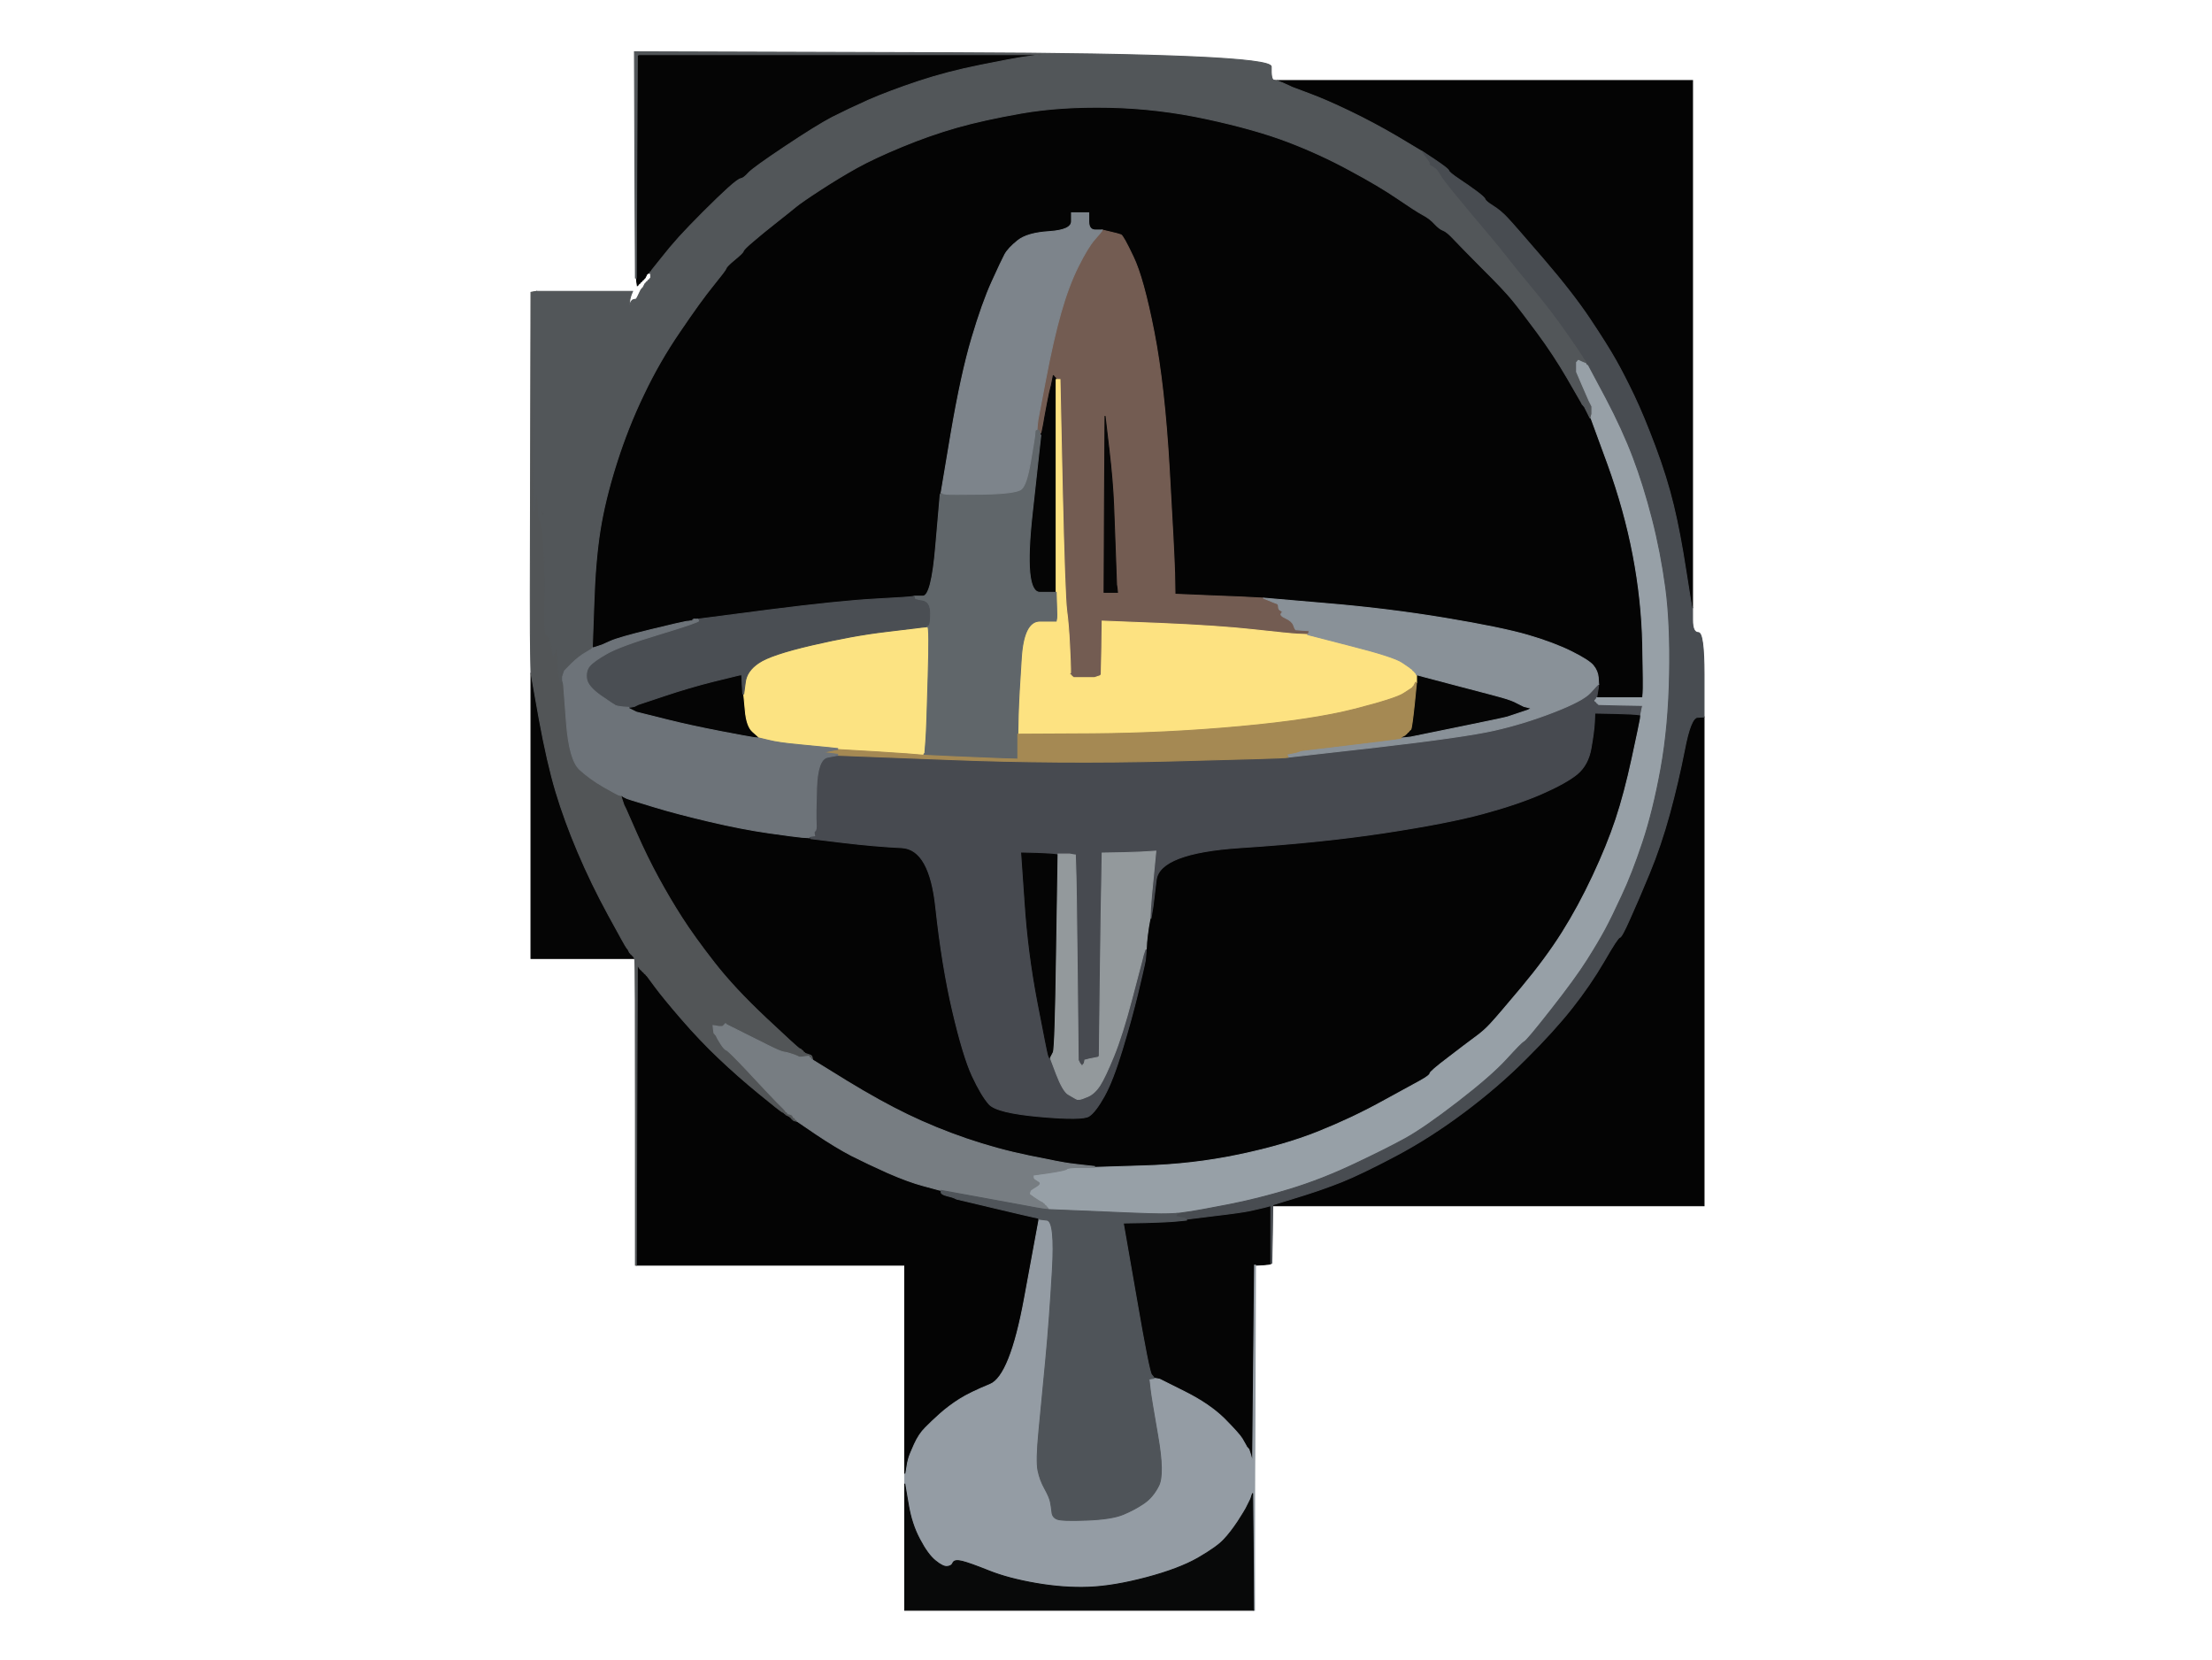 <!-- Created with clker.com Auto tracing tool http://www.clker.com) --> 
<svg 
   xmlns='http://www.w3.org/2000/svg'
   width='1154'
   height='866'>
<rect width="100%" height="100%" fill="#333333" stroke="none"/>
<path style='opacity:1;fill:#FFFFFF;fill-rule:evenodd;stroke:#FFFFFF;stroke-width:0.5px;stroke-linecap:butt;stroke-linejoin:miter;stroke-opacity:1;' d='M 0.0 433.0 L 0.0 0.0 L 577.0 0.0 L 1154.0 0.0 L 1154.0 433.0 L 1154.0 866.0 L 577.0 866.0 L 0.0 866.0 L 0.0 433.0 z 
M 332.0 27.8 L 332.0 27.5 L 497.8 27.8 Q 663.5 28.0 663.2 34.8 Q 663.0 41.5 664.5 41.8 L 666.0 42.0 L 774.5 42.0 L 883.0 42.0 L 883.0 179.5 L 883.0 317.0 L 883.0 323.5 Q 883.0 330.0 886.0 330.0 Q 889.0 330.0 889.0 352.0 L 889.0 374.0 L 889.0 501.5 L 889.0 629.0 L 776.5 629.0 L 664.0 629.0 L 663.8 644.0 L 663.5 659.0 L 663.2 659.0 L 663.0 659.0 L 663.0 659.2 Q 663.0 659.5 659.0 659.8 L 655.0 660.0 L 654.8 716.5 Q 654.5 773.0 654.5 806.5 L 654.5 840.0 L 654.2 840.0 L 654.0 840.0 L 563.0 840.0 L 472.0 840.0 L 472.0 807.0 L 472.0 774.0 L 472.0 771.5 L 472.0 769.0 L 472.0 714.5 L 472.0 660.0 L 402.0 660.0 L 332.0 660.0 L 331.8 660.0 L 331.5 660.0 L 331.5 581.0 Q 331.5 502.0 331.2 501.0 L 331.0 500.0 L 304.0 500.0 L 277.0 500.0 L 277.0 425.5 L 277.0 351.0 L 276.8 340.5 Q 276.5 330.0 276.8 241.2 L 277.0 152.5 L 278.5 152.2 L 280.0 152.0 L 305.0 152.0 L 330.0 152.0 L 329.2 154.0 Q 328.5 156.0 328.5 157.5 L 328.5 159.0 L 329.0 158.0 L 329.5 157.0 L 329.8 156.8 L 330.0 156.5 L 331.0 156.2 L 332.0 156.0 L 332.8 154.5 Q 333.5 153.0 334.0 152.0 L 334.5 151.0 L 334.8 150.8 L 335.0 150.5 L 335.2 150.2 L 335.5 150.0 L 336.0 149.0 L 336.5 148.0 L 336.8 147.8 L 337.0 147.5 L 337.2 147.2 L 337.5 147.0 L 337.8 146.8 L 338.0 146.5 L 338.2 146.2 L 338.5 146.0 L 338.8 145.8 L 339.0 145.5 L 339.2 145.2 L 339.5 145.0 L 339.8 144.0 L 340.0 143.0 L 338.5 143.0 L 337.0 143.0 L 336.8 144.0 L 336.5 145.0 L 336.2 145.2 L 336.0 145.5 L 335.8 145.8 L 335.5 146.0 L 335.2 146.2 L 335.0 146.5 L 334.8 146.8 L 334.5 147.0 L 334.2 147.2 L 334.0 147.5 L 333.8 147.8 L 333.5 148.0 L 333.2 148.2 L 333.0 148.5 L 332.8 148.8 L 332.5 149.0 L 332.2 147.0 L 332.0 145.0 L 331.8 145.0 L 331.5 145.0 L 331.5 86.5 Q 331.5 28.0 331.8 28.0 L 332.0 28.0 L 332.0 27.8 z 
'/>
<path style='opacity:1;fill:#040404;fill-rule:evenodd;stroke:#040404;stroke-width:0.5px;stroke-linecap:butt;stroke-linejoin:miter;stroke-opacity:1;' d='M 825.0 210.0 L 825.5 211.0 L 825.8 211.2 L 826.0 211.5 L 826.2 211.8 L 826.5 212.0 L 827.0 213.0 L 827.5 214.0 L 828.0 215.0 L 828.5 216.0 L 829.0 217.0 L 829.5 218.0 L 829.8 218.0 L 830.0 218.0 L 838.8 242.0 Q 847.5 266.0 852.0 289.5 Q 856.5 313.0 857.0 336.0 Q 857.5 359.0 857.2 361.5 L 857.0 364.0 L 845.0 364.0 L 833.0 364.0 L 833.2 362.5 Q 833.5 361.0 833.8 359.0 L 834.0 357.0 L 833.8 353.5 Q 833.5 350.0 831.2 347.2 Q 829.0 344.5 820.0 340.0 Q 811.0 335.5 797.5 331.5 Q 784.0 327.5 754.0 322.5 Q 724.0 317.5 691.5 314.8 L 659.0 312.0 L 655.0 311.8 Q 651.0 311.5 632.0 310.8 L 613.0 310.0 L 612.8 299.0 Q 612.5 288.0 610.0 244.5 Q 607.5 201.0 602.0 173.0 Q 596.5 145.0 591.2 134.0 Q 586.0 123.0 584.8 122.5 Q 583.5 122.0 579.2 121.0 L 575.0 120.0 L 571.5 120.0 Q 568.0 120.0 568.0 115.5 L 568.0 111.0 L 563.5 111.0 L 559.0 111.0 L 559.0 115.5 Q 559.0 120.0 547.5 120.8 Q 536.0 121.5 531.0 125.5 Q 526.0 129.5 524.2 132.8 Q 522.5 136.0 517.5 147.0 Q 512.5 158.0 507.0 176.5 Q 501.5 195.0 496.2 226.0 L 491.0 257.0 L 490.8 257.5 L 490.5 258.0 L 488.2 284.5 Q 486.0 311.0 481.5 311.0 L 477.0 311.0 L 476.5 311.2 Q 476.0 311.5 476.0 311.8 L 476.0 312.0 L 468.5 312.2 Q 461.0 312.5 449.5 313.0 Q 438.0 313.5 401.0 318.2 L 364.0 323.0 L 363.0 323.0 L 362.0 323.0 L 361.5 323.2 Q 361.0 323.5 361.0 323.8 L 361.0 324.0 L 360.5 324.0 L 360.0 324.0 L 358.0 324.2 Q 356.0 324.5 339.5 328.5 Q 323.0 332.5 318.5 334.5 L 314.0 336.5 L 312.5 337.0 L 311.0 337.5 L 310.0 337.8 L 309.0 338.0 L 309.8 315.5 Q 310.5 293.0 313.0 277.0 Q 315.5 261.0 321.5 242.0 Q 327.5 223.0 335.8 205.8 Q 344.0 188.5 354.8 172.8 Q 365.5 157.0 372.0 149.0 Q 378.5 141.0 378.8 140.0 Q 379.0 139.0 383.2 135.5 Q 387.5 132.0 387.8 131.0 Q 388.0 130.0 393.0 125.8 Q 398.0 121.5 405.0 116.0 Q 412.0 110.5 415.0 108.0 Q 418.0 105.5 428.0 99.0 Q 438.0 92.5 447.0 87.5 Q 456.0 82.5 470.5 76.5 Q 485.0 70.5 499.0 66.5 Q 513.0 62.5 533.0 59.0 Q 553.0 55.5 578.5 56.0 Q 604.0 56.5 629.5 62.0 Q 655.0 67.5 672.0 74.0 Q 689.0 80.5 704.2 88.8 Q 719.5 97.0 729.0 103.5 Q 738.5 110.0 742.2 112.0 Q 746.0 114.0 748.5 116.8 Q 751.0 119.5 753.0 120.2 Q 755.0 121.0 758.5 124.8 Q 762.0 128.5 773.2 139.8 Q 784.5 151.0 789.0 156.5 Q 793.5 162.0 802.0 173.5 Q 810.5 185.0 817.5 197.0 Q 824.5 209.0 825.0 210.0 z 
'/>
<path style='opacity:1;fill:#040404;fill-rule:evenodd;stroke:#040404;stroke-width:0.5px;stroke-linecap:butt;stroke-linejoin:miter;stroke-opacity:1;' d='M 831.8 377.0 L 832.0 372.0 L 842.5 372.2 Q 853.0 372.5 854.5 372.8 L 856.0 373.0 L 855.8 375.0 Q 855.5 377.0 851.5 395.5 Q 847.5 414.0 843.0 427.5 Q 838.5 441.0 831.0 457.0 Q 823.5 473.0 815.0 486.5 Q 806.5 500.0 793.8 515.2 Q 781.0 530.5 777.5 534.2 Q 774.0 538.0 769.5 541.2 Q 765.0 544.5 755.5 551.8 Q 746.0 559.0 746.0 560.0 Q 746.0 561.0 741.0 563.8 Q 736.0 566.5 720.5 575.0 Q 705.0 583.5 687.5 590.5 Q 670.0 597.5 646.0 602.5 Q 622.0 607.5 596.5 608.2 L 571.0 609.0 L 571.0 608.8 L 571.0 608.5 L 566.5 608.0 L 562.0 607.5 L 558.0 607.0 Q 554.0 606.5 537.0 603.0 Q 520.0 599.5 504.0 594.0 Q 488.0 588.5 473.5 581.5 Q 459.0 574.5 441.5 563.8 L 424.0 553.0 L 423.8 552.5 Q 423.5 552.0 423.2 552.0 L 423.0 552.0 L 422.8 551.5 Q 422.5 551.0 422.2 551.0 L 422.0 551.0 L 422.0 550.8 Q 422.0 550.5 421.0 550.0 L 420.0 549.5 L 419.8 549.2 L 419.5 549.0 L 419.2 548.8 L 419.0 548.5 L 418.8 548.2 L 418.5 548.0 L 418.2 547.8 L 418.0 547.5 L 417.0 547.0 Q 416.0 546.5 399.5 531.0 Q 383.0 515.5 372.5 502.0 Q 362.0 488.5 355.8 478.8 Q 349.5 469.0 343.5 458.0 Q 337.5 447.0 332.0 434.5 L 326.5 422.0 L 326.0 421.0 L 325.5 420.0 L 325.0 418.5 L 324.5 417.0 L 324.2 416.0 L 324.0 415.0 L 324.2 415.0 L 324.5 415.0 L 324.8 415.2 L 325.0 415.5 L 326.0 416.0 L 327.0 416.5 L 328.5 417.0 L 330.0 417.5 L 341.5 421.0 Q 353.0 424.5 370.0 428.5 Q 387.0 432.5 401.0 434.5 Q 415.0 436.5 418.5 436.8 L 422.0 437.0 L 422.2 437.0 L 422.5 437.0 L 422.8 437.2 L 423.0 437.5 L 439.5 439.5 Q 456.0 441.5 470.5 442.2 Q 485.0 443.0 488.2 473.5 Q 491.5 504.0 497.0 527.5 Q 502.5 551.0 507.2 561.2 Q 512.0 571.5 516.0 576.0 Q 520.0 580.5 542.5 582.5 Q 565.0 584.5 568.2 582.2 Q 571.5 580.0 576.0 572.0 Q 580.5 564.0 585.5 547.5 Q 590.5 531.0 593.5 518.5 Q 596.5 506.0 597.0 503.5 L 597.5 501.0 L 597.8 498.0 L 598.0 495.0 L 598.2 491.5 Q 598.5 488.0 599.2 483.5 L 600.0 479.0 L 600.2 479.0 L 600.5 479.0 L 601.0 476.0 L 601.5 473.0 L 603.2 459.0 Q 605.0 445.0 647.0 442.2 Q 689.0 439.5 722.0 434.5 Q 755.0 429.5 773.5 424.5 Q 792.0 419.5 804.5 414.0 Q 817.0 408.5 822.8 403.8 Q 828.5 399.0 830.0 390.5 Q 831.5 382.0 831.8 377.0 z 
'/>
<path style='opacity:1;fill:#040404;fill-rule:evenodd;stroke:#040404;stroke-width:0.5px;stroke-linecap:butt;stroke-linejoin:miter;stroke-opacity:1;' d='M 332.2 581.5 L 332.5 503.0 L 333.0 504.0 L 333.5 505.0 L 333.8 505.2 L 334.0 505.5 L 334.2 505.8 L 334.5 506.0 L 334.8 506.2 L 335.0 506.5 L 335.2 506.8 L 335.5 507.0 L 335.8 507.2 L 336.0 507.5 L 336.2 507.8 L 336.5 508.0 L 336.8 508.2 L 337.0 508.5 L 337.2 508.8 L 337.5 509.0 L 341.8 514.8 Q 346.0 520.5 355.5 531.5 Q 365.0 542.5 375.0 552.0 Q 385.0 561.5 396.0 570.5 Q 407.0 579.5 408.5 579.8 L 410.0 580.0 L 410.0 580.2 Q 410.0 580.5 410.5 580.8 L 411.0 581.0 L 411.2 581.5 Q 411.5 582.0 411.8 582.2 L 412.0 582.5 L 413.0 582.8 L 414.0 583.0 L 414.0 583.2 Q 414.0 583.5 414.5 583.8 L 415.0 584.0 L 415.0 584.2 Q 415.0 584.5 415.5 584.8 L 416.0 585.0 L 426.0 591.8 Q 436.0 598.5 444.2 602.8 Q 452.5 607.0 463.2 611.8 Q 474.0 616.5 481.5 618.5 Q 489.0 620.5 490.0 620.8 L 491.0 621.0 L 491.0 621.2 Q 491.0 621.5 491.5 621.8 L 492.0 622.0 L 494.5 623.2 Q 497.0 624.5 498.0 625.0 L 499.0 625.5 L 518.0 630.0 Q 537.0 634.5 539.5 635.0 L 542.0 635.5 L 542.0 635.8 L 542.0 636.0 L 542.0 636.2 L 542.0 636.5 L 534.5 677.2 Q 527.0 718.0 516.5 722.2 Q 506.0 726.5 500.5 730.0 Q 495.0 733.5 490.5 737.5 Q 486.0 741.5 482.8 744.8 Q 479.5 748.0 477.0 753.5 Q 474.5 759.0 474.0 761.0 L 473.5 763.0 L 473.0 766.0 L 472.5 769.0 L 472.2 769.0 L 472.0 769.0 L 472.0 714.5 L 472.0 660.0 L 402.0 660.0 L 332.0 660.0 L 332.2 581.5 z 
'/>
<path style='opacity:1;fill:#040404;fill-rule:evenodd;stroke:#040404;stroke-width:0.5px;stroke-linecap:butt;stroke-linejoin:miter;stroke-opacity:1;' d='M 885.5 374.2 L 889.0 374.0 L 889.0 501.5 L 889.0 629.0 L 776.5 629.0 L 664.0 629.0 L 664.0 628.8 L 664.0 628.5 L 677.0 624.5 Q 690.0 620.5 700.0 616.5 Q 710.0 612.5 728.0 603.0 Q 746.0 593.5 764.0 580.0 Q 782.0 566.5 796.2 552.2 Q 810.5 538.0 820.0 526.0 Q 829.5 514.0 836.8 501.5 Q 844.0 489.0 845.0 489.0 Q 846.0 489.0 850.2 479.5 Q 854.5 470.0 860.5 455.5 Q 866.5 441.0 871.0 424.5 Q 875.5 408.0 878.8 391.2 Q 882.0 374.5 885.5 374.2 z 
'/>
<path style='opacity:1;fill:#040404;fill-rule:evenodd;stroke:#040404;stroke-width:0.5px;stroke-linecap:butt;stroke-linejoin:miter;stroke-opacity:1;' d='M 669.0 43.2 L 666.0 42.0 L 774.5 42.0 L 883.0 42.0 L 883.0 179.5 L 883.0 317.0 L 882.8 317.0 Q 882.5 317.0 879.5 297.5 Q 876.5 278.0 873.0 263.5 Q 869.5 249.0 863.5 233.0 Q 857.5 217.0 852.5 206.5 Q 847.5 196.0 843.0 188.0 Q 838.5 180.0 829.5 166.5 Q 820.5 153.0 805.2 135.2 Q 790.0 117.5 786.5 113.8 Q 783.0 110.0 779.0 107.5 Q 775.0 105.0 774.8 104.0 Q 774.5 103.0 770.5 100.0 Q 766.5 97.0 761.2 93.5 Q 756.0 90.0 755.8 89.0 Q 755.5 88.0 749.8 84.5 L 744.0 81.0 L 743.8 80.5 Q 743.5 80.0 743.2 80.0 L 743.0 80.0 L 742.8 79.5 Q 742.5 79.0 742.2 79.0 L 742.0 79.0 L 741.5 78.8 Q 741.0 78.5 728.8 71.2 Q 716.5 64.0 704.0 58.0 Q 691.5 52.0 682.8 48.8 L 674.0 45.5 L 673.0 45.0 Q 672.0 44.5 669.0 43.2 z 
'/>
<path style='opacity:1;fill:#050505;fill-rule:evenodd;stroke:#050505;stroke-width:0.5px;stroke-linecap:butt;stroke-linejoin:miter;stroke-opacity:1;' d='M 332.0 86.5 L 332.0 28.0 L 438.0 28.2 L 544.0 28.5 L 540.0 29.0 L 536.0 29.5 L 532.5 30.0 Q 529.0 30.5 511.5 34.0 Q 494.0 37.5 479.0 42.5 Q 464.0 47.5 453.2 52.2 Q 442.5 57.0 434.2 61.2 Q 426.0 65.5 409.5 76.5 Q 393.0 87.5 390.5 90.2 Q 388.0 93.0 386.5 93.2 Q 385.0 93.5 380.0 98.0 Q 375.0 102.5 367.0 110.5 Q 359.0 118.5 354.2 123.8 Q 349.5 129.0 344.8 135.0 L 340.0 141.0 L 339.5 141.2 Q 339.0 141.5 339.0 141.8 L 339.0 142.0 L 338.5 142.2 Q 338.0 142.5 337.8 142.8 L 337.5 143.0 L 337.0 144.0 L 336.5 145.0 L 336.2 145.2 L 336.0 145.5 L 335.8 145.8 L 335.5 146.0 L 335.2 146.2 L 335.0 146.5 L 334.8 146.8 L 334.5 147.0 L 334.2 147.2 L 334.0 147.5 L 333.8 147.8 L 333.5 148.0 L 333.2 148.2 L 333.0 148.5 L 332.8 148.8 L 332.5 149.0 L 332.2 147.0 L 332.0 145.0 L 332.0 86.5 z 
'/>
<path style='opacity:1;fill:#050505;fill-rule:evenodd;stroke:#050505;stroke-width:0.5px;stroke-linecap:butt;stroke-linejoin:miter;stroke-opacity:1;' d='M 659.0 630.0 L 661.0 629.5 L 662.0 629.2 L 663.0 629.0 L 663.0 644.0 L 663.0 659.0 L 663.0 659.2 Q 663.0 659.5 659.0 659.8 L 655.0 660.0 L 654.8 660.0 L 654.5 660.0 L 654.0 711.5 L 653.5 763.0 L 653.0 761.0 L 652.5 759.0 L 652.0 757.5 L 651.5 756.0 L 651.2 755.8 L 651.0 755.5 L 650.8 755.2 L 650.5 755.0 L 650.0 754.0 Q 649.5 753.0 648.0 750.5 Q 646.5 748.0 638.8 740.2 Q 631.0 732.5 618.0 726.0 L 605.0 719.5 L 603.5 719.2 L 602.0 719.0 L 602.0 718.8 Q 602.0 718.5 600.8 717.2 Q 599.5 716.0 592.8 677.0 L 586.0 638.0 L 597.5 637.8 Q 609.0 637.5 614.0 637.0 L 619.0 636.5 L 619.0 636.2 L 619.0 636.0 L 633.5 634.2 Q 648.0 632.5 652.5 631.5 Q 657.0 630.5 659.0 630.0 z 
'/>
<path style='opacity:1;fill:#050505;fill-rule:evenodd;stroke:#050505;stroke-width:0.5px;stroke-linecap:butt;stroke-linejoin:miter;stroke-opacity:1;' d='M 277.0 425.5 L 277.0 351.0 L 281.2 374.5 Q 285.5 398.0 290.0 413.0 Q 294.5 428.0 301.5 444.5 Q 308.5 461.0 317.5 477.5 Q 326.5 494.0 326.8 494.2 L 327.0 494.5 L 327.2 494.8 L 327.5 495.0 L 328.0 496.0 L 328.5 497.0 L 328.8 497.2 L 329.0 497.5 L 329.2 497.8 L 329.5 498.0 L 329.8 498.2 L 330.0 498.5 L 330.2 498.8 L 330.5 499.0 L 330.8 499.5 L 331.0 500.0 L 304.0 500.0 L 277.0 500.0 L 277.0 425.5 z 
'/>
<path style='opacity:1;fill:#474A50;fill-rule:evenodd;stroke:#474A50;stroke-width:0.5px;stroke-linecap:butt;stroke-linejoin:miter;stroke-opacity:1;' d='M 833.8 357.0 L 834.0 357.0 L 833.8 359.0 Q 833.5 361.0 833.2 362.5 L 833.0 364.0 L 832.8 364.5 L 832.5 365.0 L 832.2 365.2 L 832.0 365.5 L 832.2 365.8 L 832.5 366.0 L 832.8 366.2 L 833.0 366.5 L 833.2 366.8 L 833.5 367.0 L 833.8 367.2 L 834.0 367.5 L 845.5 367.8 L 857.0 368.0 L 856.5 370.2 Q 856.0 372.5 856.0 372.8 L 856.0 373.0 L 854.5 372.8 Q 853.0 372.5 842.5 372.2 L 832.0 372.0 L 831.8 377.0 Q 831.5 382.0 830.0 390.5 Q 828.5 399.0 822.8 403.8 Q 817.0 408.5 804.5 414.0 Q 792.0 419.5 773.5 424.5 Q 755.0 429.5 722.0 434.5 Q 689.0 439.5 647.0 442.2 Q 605.0 445.0 603.2 459.0 L 601.5 473.0 L 601.0 476.0 L 600.5 479.0 L 600.2 479.0 L 600.0 479.0 L 600.2 474.0 Q 600.5 469.0 601.8 456.5 L 603.0 444.0 L 600.0 444.2 Q 597.0 444.5 586.0 444.8 L 575.0 445.0 L 574.8 457.0 Q 574.5 469.0 574.0 510.0 L 573.5 551.0 L 573.2 551.2 L 573.0 551.5 L 570.5 552.0 L 568.0 552.5 L 567.0 552.8 L 566.0 553.0 L 565.8 554.0 L 565.5 555.0 L 565.2 555.2 L 565.0 555.5 L 564.8 555.8 L 564.5 556.0 L 564.2 555.8 L 564.0 555.5 L 563.8 555.2 L 563.5 555.0 L 563.0 554.0 L 562.5 553.0 L 562.0 505.5 Q 561.5 458.0 561.2 452.0 L 561.0 446.0 L 559.5 445.8 L 558.0 445.5 L 555.0 445.5 L 552.0 445.5 L 552.0 445.8 L 552.0 446.0 L 550.5 445.8 Q 549.0 445.5 541.0 445.2 L 533.0 445.0 L 534.8 471.0 Q 536.5 497.0 541.5 523.0 Q 546.5 549.0 547.0 550.5 Q 547.5 552.0 547.8 552.0 L 548.0 552.0 L 551.2 560.5 Q 554.5 569.0 557.2 570.8 Q 560.0 572.5 561.0 573.0 L 562.0 573.5 L 563.0 573.5 Q 564.0 573.5 567.5 572.0 Q 571.0 570.5 573.8 566.2 Q 576.5 562.0 581.0 551.0 Q 585.5 540.0 590.5 521.0 L 595.5 502.0 L 596.0 500.0 L 596.5 498.0 L 597.0 496.5 L 597.5 495.0 L 597.8 495.0 L 598.0 495.0 L 597.8 498.0 L 597.5 501.0 L 597.0 503.5 Q 596.5 506.0 593.5 518.5 Q 590.5 531.0 585.5 547.5 Q 580.5 564.0 576.0 572.0 Q 571.5 580.0 568.2 582.2 Q 565.0 584.5 542.5 582.5 Q 520.0 580.5 516.0 576.0 Q 512.0 571.5 507.2 561.2 Q 502.5 551.0 497.0 527.5 Q 491.5 504.0 488.2 473.5 Q 485.0 443.0 470.5 442.2 Q 456.0 441.5 439.5 439.5 L 423.0 437.5 L 422.8 437.2 L 422.5 437.0 L 422.2 437.0 L 422.0 437.0 L 422.0 436.8 L 422.0 436.5 L 423.5 436.2 L 425.0 436.0 L 424.8 435.0 Q 424.5 434.0 425.2 433.5 Q 426.0 433.0 425.8 429.5 Q 425.5 426.0 426.0 411.0 Q 426.5 396.0 431.8 395.0 L 437.0 394.0 L 494.5 396.2 Q 552.0 398.5 611.0 397.0 Q 670.0 395.5 671.0 395.2 L 672.0 395.0 L 718.0 389.8 Q 764.0 384.5 779.5 381.0 Q 795.0 377.5 810.5 371.5 Q 826.0 365.5 829.8 361.2 Q 833.5 357.0 833.8 357.0 z 
'/>
<path style='opacity:1;fill:#949CA4;fill-rule:evenodd;stroke:#949CA4;stroke-width:0.5px;stroke-linecap:butt;stroke-linejoin:miter;stroke-opacity:1;' d='M 600.0 724.5 L 599.5 720.0 L 599.2 719.8 L 599.0 719.5 L 600.5 719.2 L 602.0 719.0 L 603.5 719.2 L 605.0 719.5 L 618.0 726.0 Q 631.0 732.5 638.8 740.2 Q 646.5 748.0 648.0 750.5 Q 649.5 753.0 650.0 754.0 L 650.5 755.0 L 650.8 755.2 L 651.0 755.5 L 651.2 755.8 L 651.5 756.0 L 652.0 757.5 L 652.5 759.0 L 653.0 761.0 L 653.5 763.0 L 654.0 711.5 L 654.5 660.0 L 654.8 660.0 L 655.0 660.0 L 654.8 716.5 Q 654.5 773.0 654.5 806.5 L 654.5 840.0 L 654.2 840.0 L 654.0 840.0 L 653.8 809.5 L 653.5 779.0 L 653.0 780.5 L 652.5 782.0 L 652.0 783.0 L 651.5 784.0 L 651.0 785.0 L 650.5 786.0 L 650.0 787.0 Q 649.5 788.0 645.8 793.8 Q 642.0 799.5 638.5 803.2 Q 635.0 807.0 625.0 812.8 Q 615.0 818.5 598.0 823.0 Q 581.0 827.5 568.0 828.0 Q 555.0 828.5 540.5 826.0 Q 526.0 823.5 516.0 819.5 Q 506.0 815.5 502.0 814.5 Q 498.0 813.5 497.2 815.2 Q 496.5 817.0 494.2 817.2 Q 492.0 817.5 488.0 814.2 Q 484.0 811.0 479.8 803.0 Q 475.5 795.0 473.8 784.5 L 472.0 774.0 L 472.0 771.5 L 472.0 769.0 L 472.2 769.0 L 472.5 769.0 L 473.0 766.0 L 473.5 763.0 L 474.0 761.0 Q 474.5 759.0 477.0 753.5 Q 479.5 748.0 482.8 744.8 Q 486.0 741.5 490.5 737.5 Q 495.0 733.5 500.5 730.0 Q 506.0 726.5 516.5 722.2 Q 527.0 718.0 534.5 677.2 L 542.0 636.5 L 542.0 636.2 L 542.0 636.0 L 546.2 636.5 Q 550.5 637.0 549.0 663.0 Q 547.5 689.0 545.5 710.0 Q 543.5 731.0 542.0 746.5 Q 540.5 762.0 541.5 767.0 Q 542.5 772.0 545.0 776.5 Q 547.5 781.0 548.0 783.5 Q 548.5 786.0 548.8 788.8 Q 549.0 791.5 551.5 792.5 Q 554.0 793.5 567.0 793.0 Q 580.0 792.5 586.0 790.0 Q 592.0 787.5 596.8 784.2 Q 601.5 781.0 604.5 775.0 Q 607.5 769.0 604.0 749.0 Q 600.5 729.0 600.0 724.5 z 
'/>
<path style='opacity:1;fill:#735C52;fill-rule:evenodd;stroke:#735C52;stroke-width:0.5px;stroke-linecap:butt;stroke-linejoin:miter;stroke-opacity:1;' d='M 574.8 120.5 L 575.0 120.0 L 579.2 121.0 Q 583.5 122.0 584.8 122.5 Q 586.0 123.0 591.2 134.0 Q 596.5 145.0 602.0 173.0 Q 607.5 201.0 610.0 244.5 Q 612.5 288.0 612.8 299.0 L 613.0 310.0 L 632.0 310.8 Q 651.0 311.5 655.0 311.8 L 659.0 312.0 L 663.0 313.8 Q 667.0 315.5 668.0 315.8 Q 669.0 316.0 669.0 317.8 Q 669.0 319.5 668.2 320.2 Q 667.5 321.0 670.8 322.5 Q 674.0 324.0 674.8 326.0 Q 675.5 328.0 675.8 328.2 L 676.0 328.5 L 679.5 328.8 L 683.0 329.0 L 682.8 330.0 L 682.5 331.0 L 682.2 331.0 L 682.0 331.0 L 677.0 330.8 Q 672.0 330.5 654.0 328.5 Q 636.0 326.5 605.5 325.2 L 575.0 324.0 L 574.8 338.0 L 574.5 352.0 L 574.2 352.2 L 574.0 352.5 L 572.5 353.0 L 571.0 353.5 L 565.5 353.5 L 560.0 353.5 L 559.8 353.2 L 559.5 353.0 L 559.2 352.8 L 559.0 352.5 L 558.8 352.2 L 558.5 352.0 L 558.2 351.8 L 558.0 351.5 L 558.2 351.2 L 558.5 351.0 L 558.5 349.0 Q 558.5 347.0 558.0 336.5 Q 557.5 326.0 556.5 318.5 Q 555.5 311.0 554.2 254.5 L 553.0 198.0 L 552.0 198.0 L 551.0 198.0 L 550.8 197.5 L 550.5 197.0 L 550.2 196.8 L 550.0 196.5 L 549.8 196.2 L 549.5 196.0 L 549.0 198.5 L 548.5 201.0 L 548.0 203.0 L 547.5 205.0 L 546.5 210.0 Q 545.5 215.0 545.0 218.0 L 544.5 221.0 L 544.0 223.5 L 543.5 226.0 L 543.2 226.2 L 543.0 226.5 L 543.0 226.8 L 543.0 227.0 L 542.5 226.8 L 542.0 226.5 L 541.8 226.2 L 541.5 226.0 L 541.2 225.8 L 541.0 225.5 L 540.8 225.2 L 540.5 225.0 L 540.2 225.0 L 540.0 225.0 L 540.2 224.0 L 540.5 223.0 L 541.0 221.0 L 541.5 219.0 L 545.5 198.0 Q 549.5 177.0 553.5 163.0 Q 557.5 149.0 562.5 139.0 Q 567.5 129.0 571.0 125.0 Q 574.5 121.0 574.8 120.5 z 
M 576.2 263.0 L 576.5 217.0 L 578.5 234.0 Q 580.5 251.0 581.0 264.0 Q 581.5 277.0 582.0 291.0 L 582.5 305.0 L 582.8 307.0 L 583.0 309.0 L 579.5 309.0 L 576.0 309.0 L 576.2 263.0 z 
'/>
<path style='opacity:1;fill:#050505;fill-rule:evenodd;stroke:#050505;stroke-width:0.5px;stroke-linecap:butt;stroke-linejoin:miter;stroke-opacity:1;' d='M 534.8 471.0 L 533.0 445.0 L 541.0 445.2 Q 549.0 445.5 550.5 445.8 L 552.0 446.0 L 551.2 496.5 Q 550.5 547.0 549.5 549.0 Q 548.5 551.0 548.2 551.5 L 548.0 552.0 L 547.8 552.0 Q 547.5 552.0 547.0 550.5 Q 546.5 549.0 541.5 523.0 Q 536.5 497.0 534.8 471.0 z 
'/>
<path style='opacity:1;fill:#050505;fill-rule:evenodd;stroke:#050505;stroke-width:0.5px;stroke-linecap:butt;stroke-linejoin:miter;stroke-opacity:1;' d='M 739.0 354.0 L 739.0 352.0 L 761.0 357.8 Q 783.0 363.5 786.0 364.5 Q 789.0 365.5 790.0 366.0 L 791.0 366.5 L 792.0 367.0 L 793.0 367.5 L 794.0 368.0 L 795.0 368.5 L 797.0 369.0 L 799.0 369.5 L 798.0 370.0 L 797.0 370.5 L 795.5 371.0 L 794.0 371.5 L 792.5 372.0 L 791.0 372.5 L 789.5 373.0 Q 788.0 373.5 786.5 374.0 Q 785.0 374.5 760.5 379.5 L 736.0 384.5 L 733.5 384.8 L 731.0 385.0 L 731.0 384.8 L 731.0 384.5 L 732.0 384.0 L 733.0 383.5 L 733.2 383.2 L 733.5 383.0 L 733.8 382.8 L 734.0 382.5 L 734.2 382.2 L 734.5 382.0 L 734.8 381.8 L 735.0 381.5 L 735.2 381.2 Q 735.5 381.0 736.0 380.5 Q 736.5 380.0 737.8 368.0 L 739.0 356.0 L 739.0 354.0 z 
'/>
<path style='opacity:1;fill:#050505;fill-rule:evenodd;stroke:#050505;stroke-width:0.5px;stroke-linecap:butt;stroke-linejoin:miter;stroke-opacity:1;' d='M 385.5 352.2 L 387.0 352.0 L 387.2 357.0 L 387.5 362.0 L 387.8 362.0 L 388.0 362.0 L 388.8 370.5 Q 389.5 379.0 392.8 381.8 Q 396.0 384.5 396.0 384.8 L 396.0 385.0 L 393.5 384.8 Q 391.0 384.5 375.5 381.5 Q 360.0 378.5 348.0 375.5 L 336.0 372.5 L 334.0 372.0 L 332.0 371.5 L 331.0 371.0 L 330.0 370.5 L 329.0 370.0 L 328.0 369.5 L 328.0 369.2 L 328.0 369.0 L 329.5 368.8 L 331.0 368.5 L 332.0 368.0 L 333.0 367.5 L 346.5 363.0 Q 360.0 358.5 372.0 355.5 Q 384.0 352.5 385.5 352.2 z 
'/>
<path style='opacity:1;fill:#050505;fill-rule:evenodd;stroke:#050505;stroke-width:0.5px;stroke-linecap:butt;stroke-linejoin:miter;stroke-opacity:1;' d='M 549.0 198.5 L 549.5 196.0 L 549.8 196.2 L 550.0 196.5 L 550.2 196.8 L 550.5 197.0 L 550.8 197.5 L 551.0 198.0 L 551.0 253.5 L 551.0 309.0 L 542.5 309.0 Q 534.0 309.0 538.5 268.0 L 543.0 227.0 L 543.0 226.8 L 543.0 226.5 L 543.2 226.2 L 543.5 226.0 L 544.0 223.5 L 544.5 221.0 L 545.0 218.0 Q 545.5 215.0 546.5 210.0 L 547.5 205.0 L 548.0 203.0 L 548.5 201.0 L 549.0 198.5 z 
'/>
<path style='opacity:1;fill:#FDE281;fill-rule:evenodd;stroke:#FDE281;stroke-width:0.5px;stroke-linecap:butt;stroke-linejoin:miter;stroke-opacity:1;' d='M 551.0 253.5 L 551.0 198.0 L 552.0 198.0 L 553.0 198.0 L 554.2 254.5 Q 555.5 311.0 556.5 318.5 Q 557.5 326.0 558.0 336.5 Q 558.5 347.0 558.5 349.0 L 558.5 351.0 L 558.2 351.2 L 558.0 351.5 L 558.2 351.8 L 558.5 352.0 L 558.8 352.2 L 559.0 352.5 L 559.2 352.8 L 559.5 353.0 L 559.8 353.2 L 560.0 353.5 L 565.5 353.5 L 571.0 353.5 L 572.5 353.0 L 574.0 352.5 L 574.2 352.2 L 574.5 352.0 L 574.8 338.0 L 575.0 324.0 L 605.5 325.2 Q 636.0 326.5 654.0 328.5 Q 672.0 330.5 677.0 330.8 L 682.0 331.0 L 704.5 336.8 Q 727.0 342.5 731.5 345.5 Q 736.0 348.5 736.2 348.8 L 736.5 349.0 L 736.8 349.2 L 737.0 349.5 L 737.2 349.8 L 737.5 350.0 L 737.8 350.2 L 738.0 350.5 L 738.2 350.8 L 738.5 351.0 L 738.8 351.5 L 739.0 352.0 L 739.0 354.0 L 739.0 356.0 L 738.8 356.0 L 738.5 356.0 L 738.0 357.0 L 737.5 358.0 L 737.2 358.2 L 737.0 358.5 L 736.8 358.8 Q 736.5 359.0 732.2 361.8 Q 728.0 364.5 706.5 370.0 Q 685.0 375.5 647.0 379.0 Q 609.0 382.5 570.0 382.8 L 531.0 383.0 L 531.2 373.0 Q 531.5 363.0 532.8 343.5 Q 534.0 324.0 542.5 324.0 L 551.0 324.0 L 551.2 323.0 Q 551.5 322.0 551.2 315.5 L 551.0 309.0 L 551.0 253.5 z 
'/>
<path style='opacity:1;fill:#525557;fill-rule:evenodd;stroke:#525557;stroke-width:0.5px;stroke-linecap:butt;stroke-linejoin:miter;stroke-opacity:1;' d='M 276.8 241.2 L 277.0 152.5 L 278.5 152.2 L 280.0 152.0 L 280.0 152.2 Q 280.0 152.5 279.0 152.8 L 278.0 153.0 L 278.2 210.0 L 278.5 267.0 L 279.0 263.5 L 279.5 260.0 L 280.0 258.5 L 280.5 257.0 L 281.0 264.5 Q 281.5 272.0 281.8 269.5 Q 282.0 267.0 283.0 267.0 Q 284.0 267.0 284.0 299.0 Q 284.0 331.0 285.2 331.5 Q 286.5 332.0 287.0 334.0 Q 287.5 336.0 288.0 339.0 L 288.5 342.0 L 288.8 341.8 Q 289.0 341.5 289.8 339.2 L 290.5 337.0 L 291.0 345.0 L 291.5 353.0 L 292.0 354.5 L 292.5 356.0 L 292.8 356.2 L 293.0 356.5 L 293.5 356.8 L 294.0 357.0 L 295.5 376.8 Q 297.0 396.5 302.5 401.5 Q 308.0 406.5 315.0 410.5 Q 322.0 414.5 323.0 414.8 L 324.0 415.0 L 324.2 416.0 L 324.5 417.0 L 325.0 418.5 L 325.5 420.0 L 326.0 421.0 L 326.5 422.0 L 332.0 434.5 Q 337.5 447.0 343.5 458.0 Q 349.5 469.0 355.8 478.8 Q 362.0 488.5 372.5 502.0 Q 383.0 515.5 399.5 531.0 Q 416.0 546.5 417.0 547.0 L 418.0 547.5 L 418.2 547.8 L 418.5 548.0 L 418.8 548.2 L 419.0 548.5 L 419.2 548.8 L 419.5 549.0 L 419.8 549.2 L 420.0 549.5 L 421.5 550.0 L 423.0 550.5 L 423.2 550.8 L 423.5 551.0 L 423.8 552.0 L 424.0 553.0 L 423.0 552.8 L 422.0 552.5 L 421.8 552.2 L 421.5 552.0 L 421.2 551.8 L 421.0 551.5 L 419.5 551.5 L 418.0 551.5 L 417.5 551.5 L 417.0 551.5 L 416.0 551.0 Q 415.0 550.5 412.8 549.8 Q 410.5 549.0 408.8 548.8 Q 407.0 548.5 401.0 545.5 Q 395.0 542.5 387.0 538.5 L 379.0 534.5 L 378.8 534.2 L 378.5 534.0 L 378.2 534.2 L 378.0 534.5 L 377.8 534.8 L 377.5 535.0 L 377.2 535.2 L 377.0 535.5 L 376.0 535.5 L 375.0 535.5 L 373.5 535.2 L 372.0 535.0 L 372.2 537.0 L 372.5 539.0 L 372.8 539.2 L 373.0 539.5 L 373.2 539.8 L 373.5 540.0 L 374.0 541.0 L 374.5 542.0 L 376.2 544.8 Q 378.0 547.5 379.0 547.8 Q 380.0 548.0 390.5 559.2 Q 401.0 570.5 405.0 574.5 Q 409.0 578.5 410.0 579.0 L 411.0 579.5 L 411.2 579.8 L 411.5 580.0 L 411.8 580.2 L 412.0 580.5 L 412.2 580.8 L 412.5 581.0 L 412.8 581.2 L 413.0 581.5 L 414.0 582.0 L 415.0 582.5 L 415.2 582.8 L 415.5 583.0 L 415.8 584.0 L 416.0 585.0 L 415.0 584.8 L 414.0 584.5 L 413.8 584.2 L 413.5 584.0 L 413.2 583.8 L 413.0 583.5 L 412.8 583.2 L 412.5 583.0 L 412.2 582.8 L 412.0 582.5 L 411.0 582.0 L 410.0 581.5 L 409.8 581.2 L 409.5 581.0 L 409.2 580.8 L 409.0 580.5 L 408.0 580.0 Q 407.0 579.5 396.0 570.5 Q 385.0 561.5 375.0 552.0 Q 365.0 542.5 355.5 531.5 Q 346.0 520.5 341.8 514.8 L 337.5 509.0 L 337.2 508.8 L 337.0 508.5 L 336.8 508.2 L 336.5 508.0 L 336.2 507.8 L 336.0 507.5 L 335.8 507.2 L 335.5 507.0 L 335.2 506.8 L 335.0 506.5 L 334.8 506.2 L 334.5 506.0 L 334.2 505.8 L 334.0 505.5 L 333.8 505.2 L 333.5 505.0 L 333.0 504.0 L 332.5 503.0 L 332.2 581.5 L 332.0 660.0 L 331.8 660.0 L 331.5 660.0 L 331.5 581.0 Q 331.5 502.0 331.2 501.0 L 331.0 500.0 L 330.8 499.5 L 330.5 499.0 L 330.2 498.8 L 330.0 498.5 L 329.8 498.2 L 329.5 498.0 L 329.2 497.8 L 329.0 497.5 L 328.8 497.2 L 328.5 497.0 L 328.0 496.0 L 327.5 495.0 L 327.2 494.8 L 327.0 494.5 L 326.8 494.2 Q 326.5 494.0 317.5 477.5 Q 308.5 461.0 301.5 444.5 Q 294.5 428.0 290.0 413.0 Q 285.5 398.0 281.2 374.5 L 277.0 351.0 L 276.8 340.5 Q 276.5 330.0 276.8 241.2 z 
'/>
<path style='opacity:1;fill:#899198;fill-rule:evenodd;stroke:#899198;stroke-width:0.5px;stroke-linecap:butt;stroke-linejoin:miter;stroke-opacity:1;' d='M 662.0 313.2 L 659.0 312.0 L 691.5 314.8 Q 724.0 317.5 754.0 322.5 Q 784.0 327.5 797.5 331.5 Q 811.0 335.5 820.0 340.0 Q 829.0 344.5 831.2 347.2 Q 833.5 350.0 833.8 353.5 L 834.0 357.0 L 833.8 357.0 Q 833.5 357.0 829.8 361.2 Q 826.0 365.5 810.5 371.5 Q 795.0 377.5 779.5 381.0 Q 764.0 384.5 718.0 389.8 L 672.0 395.0 L 671.8 394.5 L 671.5 394.0 L 671.2 393.8 L 671.0 393.5 L 673.5 393.0 L 676.0 392.5 L 677.5 392.0 L 679.0 391.5 L 704.0 388.5 Q 729.0 385.5 730.0 385.2 L 731.0 385.0 L 733.5 384.8 L 736.0 384.5 L 760.5 379.5 Q 785.0 374.5 786.5 374.0 Q 788.0 373.5 789.5 373.0 L 791.0 372.5 L 792.5 372.0 L 794.0 371.5 L 795.5 371.0 L 797.0 370.5 L 798.0 370.0 L 799.0 369.5 L 797.0 369.0 L 795.0 368.5 L 794.0 368.0 L 793.0 367.5 L 792.0 367.0 L 791.0 366.5 L 790.0 366.0 Q 789.0 365.5 786.0 364.5 Q 783.0 363.5 761.0 357.8 L 739.0 352.0 L 738.8 351.5 L 738.5 351.0 L 738.2 350.8 L 738.0 350.5 L 737.8 350.2 L 737.5 350.0 L 737.2 349.8 L 737.0 349.5 L 736.8 349.2 L 736.5 349.0 L 736.2 348.8 Q 736.0 348.5 731.5 345.5 Q 727.0 342.5 704.5 336.8 L 682.0 331.0 L 682.2 331.0 L 682.5 331.0 L 682.8 330.0 L 683.0 329.0 L 679.5 328.8 L 676.0 328.5 L 675.8 328.2 Q 675.5 328.0 674.8 326.0 Q 674.0 324.0 670.8 322.5 Q 667.5 321.0 668.5 320.0 Q 669.5 319.0 668.2 318.5 Q 667.0 318.0 667.0 316.5 Q 667.0 315.0 666.0 314.8 Q 665.0 314.5 662.0 313.2 z 
'/>
<path style='opacity:1;fill:#525659;fill-rule:evenodd;stroke:#525659;stroke-width:0.5px;stroke-linecap:butt;stroke-linejoin:miter;stroke-opacity:1;' d='M 664.5 41.8 L 666.0 42.0 L 669.0 43.2 Q 672.0 44.5 673.0 45.0 L 674.0 45.5 L 682.8 48.8 Q 691.5 52.0 704.0 58.0 Q 716.5 64.0 728.8 71.2 Q 741.0 78.5 741.5 78.8 L 742.0 79.0 L 742.0 79.2 Q 742.0 79.5 742.5 79.8 L 743.0 80.0 L 743.0 80.2 Q 743.0 80.5 743.5 80.8 L 744.0 81.0 L 745.2 83.0 Q 746.5 85.0 746.2 85.2 Q 746.0 85.5 746.2 85.8 L 746.5 86.0 L 748.2 87.0 Q 750.0 88.0 751.5 90.8 Q 753.0 93.5 760.0 102.0 Q 767.0 110.5 775.2 120.2 Q 783.5 130.0 786.5 134.0 Q 789.5 138.0 799.5 150.0 Q 809.5 162.0 817.5 173.5 Q 825.5 185.0 826.0 186.0 L 826.5 187.0 L 826.8 187.2 L 827.0 187.5 L 827.2 187.8 L 827.5 188.0 L 827.8 188.2 L 828.0 188.5 L 828.2 188.8 L 828.5 189.0 L 828.8 190.0 L 829.0 191.0 L 828.0 191.0 L 827.0 191.0 L 827.0 190.0 Q 827.0 189.0 825.2 188.5 L 823.5 188.0 L 823.2 188.2 L 823.0 188.5 L 822.8 188.8 L 822.5 189.0 L 822.5 191.5 L 822.5 194.0 L 825.5 201.0 Q 828.5 208.0 829.0 209.0 L 829.5 210.0 L 830.0 211.0 L 830.5 212.0 L 830.5 214.0 L 830.5 216.0 L 830.2 217.0 L 830.0 218.0 L 829.8 218.0 L 829.5 218.0 L 829.0 217.0 L 828.5 216.0 L 828.0 215.0 L 827.5 214.0 L 827.0 213.0 L 826.5 212.0 L 826.2 211.8 L 826.0 211.5 L 825.8 211.2 L 825.5 211.0 L 825.0 210.0 Q 824.5 209.0 817.5 197.0 Q 810.5 185.0 802.0 173.5 Q 793.5 162.0 789.0 156.5 Q 784.5 151.0 773.2 139.8 Q 762.0 128.5 758.5 124.8 Q 755.0 121.0 753.0 120.2 Q 751.0 119.5 748.5 116.8 Q 746.0 114.0 742.2 112.0 Q 738.5 110.0 729.0 103.5 Q 719.5 97.0 704.2 88.8 Q 689.0 80.5 672.0 74.0 Q 655.0 67.5 629.5 62.0 Q 604.0 56.5 578.5 56.0 Q 553.0 55.5 533.0 59.0 Q 513.0 62.5 499.0 66.5 Q 485.0 70.5 470.5 76.5 Q 456.0 82.5 447.0 87.5 Q 438.0 92.5 428.0 99.0 Q 418.0 105.5 415.0 108.0 Q 412.0 110.5 405.0 116.0 Q 398.0 121.5 393.0 125.8 Q 388.0 130.0 387.8 131.0 Q 387.5 132.0 383.2 135.5 Q 379.0 139.0 378.8 140.0 Q 378.5 141.0 372.0 149.0 Q 365.5 157.0 354.8 172.8 Q 344.0 188.5 335.8 205.8 Q 327.5 223.0 321.5 242.0 Q 315.5 261.0 313.0 277.0 Q 310.5 293.0 309.8 315.5 L 309.0 338.0 L 309.0 338.2 Q 309.0 338.5 305.5 340.5 Q 302.0 342.5 298.2 346.2 L 294.5 350.0 L 294.0 351.5 L 293.5 353.0 L 293.5 354.0 L 293.5 355.0 L 293.8 356.0 L 294.0 357.0 L 293.5 356.8 L 293.0 356.5 L 292.8 356.2 L 292.5 356.0 L 292.0 354.5 L 291.5 353.0 L 291.0 345.0 L 290.5 337.0 L 289.8 339.2 Q 289.0 341.5 288.8 341.8 L 288.5 342.0 L 288.0 339.0 Q 287.5 336.0 287.0 334.0 Q 286.5 332.0 285.2 331.5 Q 284.0 331.0 284.2 317.0 Q 284.5 303.0 283.8 287.5 Q 283.0 272.0 282.0 272.0 Q 281.0 272.0 280.8 264.5 L 280.5 257.0 L 280.0 258.5 L 279.5 260.0 L 279.0 263.5 L 278.5 267.0 L 278.2 210.0 L 278.0 153.0 L 279.0 152.8 Q 280.0 152.5 280.0 152.2 L 280.0 152.0 L 305.0 152.0 L 330.0 152.0 L 329.2 154.0 Q 328.5 156.0 328.5 157.5 L 328.5 159.0 L 329.0 158.0 L 329.5 157.0 L 329.8 156.8 L 330.0 156.5 L 331.0 156.2 L 332.0 156.0 L 332.8 154.5 Q 333.5 153.0 334.0 152.0 L 334.5 151.0 L 334.8 150.8 L 335.0 150.5 L 335.2 150.2 L 335.5 150.0 L 336.0 149.0 L 336.5 148.0 L 336.8 147.8 L 337.0 147.5 L 337.2 147.2 L 337.5 147.0 L 337.8 146.8 L 338.0 146.5 L 338.2 146.2 L 338.5 146.0 L 338.8 145.8 L 339.0 145.5 L 339.2 145.2 L 339.5 145.0 L 339.5 144.0 Q 339.5 143.0 339.2 142.5 L 339.0 142.0 L 339.2 142.0 Q 339.5 142.0 339.8 141.5 L 340.0 141.0 L 344.8 135.0 Q 349.5 129.0 354.2 123.8 Q 359.0 118.5 367.0 110.5 Q 375.0 102.5 380.0 98.0 Q 385.0 93.5 386.5 93.2 Q 388.0 93.0 390.5 90.2 Q 393.0 87.5 409.5 76.5 Q 426.0 65.5 434.2 61.2 Q 442.5 57.0 453.2 52.2 Q 464.0 47.5 479.0 42.5 Q 494.0 37.5 511.5 34.0 Q 529.0 30.5 532.5 30.0 L 536.0 29.5 L 540.0 29.0 L 544.0 28.5 L 438.5 28.5 L 333.0 28.5 L 332.8 28.8 L 332.5 29.0 L 332.2 87.0 L 332.0 145.0 L 331.8 145.0 L 331.5 145.0 L 331.2 86.0 L 331.0 27.0 L 497.2 27.5 Q 663.5 28.0 663.2 34.8 Q 663.0 41.5 664.5 41.8 z 
M 282.5 268.2 Q 282.0 267.0 283.0 267.0 Q 284.0 267.0 283.5 268.2 Q 283.0 269.5 282.5 268.2 z 
'/>
<path style='opacity:1;fill:#93999C;fill-rule:evenodd;stroke:#93999C;stroke-width:0.5px;stroke-linecap:butt;stroke-linejoin:miter;stroke-opacity:1;' d='M 600.0 444.2 L 603.0 444.0 L 601.8 456.5 Q 600.5 469.0 600.2 474.0 L 600.0 479.0 L 599.2 483.5 Q 598.5 488.0 598.2 491.5 L 598.0 495.0 L 597.8 495.0 L 597.5 495.0 L 597.0 496.5 L 596.5 498.0 L 596.0 500.0 L 595.5 502.0 L 590.5 521.0 Q 585.5 540.0 581.0 551.0 Q 576.5 562.0 573.8 566.2 Q 571.0 570.5 567.5 572.0 Q 564.0 573.5 563.0 573.5 L 562.0 573.5 L 561.0 573.0 Q 560.0 572.5 557.2 570.8 Q 554.5 569.0 551.2 560.5 L 548.0 552.0 L 548.2 551.5 Q 548.5 551.0 549.5 549.0 Q 550.5 547.0 551.2 496.5 L 552.0 446.0 L 552.0 445.8 L 552.0 445.5 L 555.0 445.5 L 558.0 445.5 L 559.5 445.8 L 561.0 446.0 L 561.2 452.0 Q 561.5 458.0 562.0 505.5 L 562.5 553.0 L 563.0 554.0 L 563.5 555.0 L 563.8 555.2 L 564.0 555.5 L 564.2 555.8 L 564.5 556.0 L 564.8 555.8 L 565.0 555.5 L 565.2 555.2 L 565.5 555.0 L 565.8 554.0 L 566.0 553.0 L 567.0 552.8 L 568.0 552.5 L 570.5 552.0 L 573.0 551.5 L 573.2 551.2 L 573.5 551.0 L 574.0 510.0 Q 574.5 469.0 574.8 457.0 L 575.0 445.0 L 586.0 444.8 Q 597.0 444.5 600.0 444.2 z 
'/>
<path style='opacity:1;fill:#FCE382;fill-rule:evenodd;stroke:#FCE382;stroke-width:0.5px;stroke-linecap:butt;stroke-linejoin:miter;stroke-opacity:1;' d='M 481.0 327.2 L 483.0 327.0 L 484.0 327.0 Q 485.0 327.0 484.2 353.5 Q 483.5 380.0 483.0 386.5 L 482.5 393.0 L 482.2 393.2 L 482.0 393.5 L 482.0 393.8 L 482.0 394.0 L 480.0 393.8 Q 478.0 393.5 457.5 392.2 L 437.0 391.0 L 437.0 390.8 L 437.0 390.5 L 432.5 390.0 Q 428.0 389.5 417.0 388.5 Q 406.0 387.5 401.0 386.2 L 396.0 385.0 L 396.0 384.8 Q 396.0 384.5 392.8 381.8 Q 389.5 379.0 388.8 370.5 L 388.0 362.0 L 388.8 356.0 Q 389.5 350.0 395.8 345.8 Q 402.0 341.5 423.5 336.5 Q 445.0 331.5 462.0 329.5 Q 479.0 327.5 481.0 327.2 z 
'/>
<path style='opacity:1;fill:#60666A;fill-rule:evenodd;stroke:#60666A;stroke-width:0.5px;stroke-linecap:butt;stroke-linejoin:miter;stroke-opacity:1;' d='M 540.8 224.5 L 541.0 224.0 L 541.8 224.5 Q 542.5 225.0 542.5 226.0 Q 542.5 227.0 542.8 227.0 L 543.0 227.0 L 538.5 268.0 Q 534.0 309.0 542.5 309.0 L 551.0 309.0 L 551.2 315.5 Q 551.5 322.0 551.2 323.0 L 551.0 324.0 L 542.5 324.0 Q 534.0 324.0 532.8 343.5 Q 531.5 363.0 531.2 373.0 L 531.0 383.0 L 531.0 389.5 L 531.0 396.0 L 523.5 395.8 Q 516.0 395.5 499.0 394.8 L 482.0 394.0 L 482.0 393.8 L 482.0 393.5 L 482.2 393.2 L 482.5 393.0 L 483.0 386.5 Q 483.5 380.0 484.2 353.5 Q 485.0 327.0 484.0 327.0 L 483.0 327.0 L 483.0 326.8 Q 483.0 326.5 484.0 326.2 Q 485.0 326.0 485.0 320.0 Q 485.0 314.0 480.5 313.2 L 476.0 312.5 L 476.0 312.2 L 476.0 312.0 L 476.2 312.0 L 476.5 312.0 L 476.8 311.5 L 477.0 311.0 L 481.5 311.0 Q 486.0 311.0 488.2 284.5 L 490.5 258.0 L 490.8 257.5 L 491.0 257.0 L 491.2 257.0 L 491.5 257.0 L 491.8 257.2 L 492.0 257.5 L 493.8 257.8 Q 495.5 258.0 512.8 257.8 Q 530.0 257.5 532.8 255.2 Q 535.5 253.0 537.5 241.5 Q 539.5 230.0 539.8 227.5 L 540.0 225.0 L 540.2 225.0 L 540.5 225.0 L 540.8 224.5 z 
'/>
<path style='opacity:1;fill:#7D848B;fill-rule:evenodd;stroke:#7D848B;stroke-width:0.5px;stroke-linecap:butt;stroke-linejoin:miter;stroke-opacity:1;' d='M 559.0 115.5 L 559.0 111.0 L 563.5 111.0 L 568.0 111.0 L 568.0 115.5 Q 568.0 120.0 571.5 120.0 L 575.0 120.0 L 574.8 120.5 Q 574.5 121.0 571.0 125.0 Q 567.5 129.0 562.5 139.0 Q 557.5 149.0 553.5 163.0 Q 549.5 177.0 545.5 198.0 L 541.5 219.0 L 541.2 221.5 L 541.0 224.0 L 540.5 224.2 Q 540.0 224.5 540.0 224.8 L 540.0 225.0 L 539.8 227.5 Q 539.5 230.0 537.5 241.5 Q 535.5 253.0 532.8 255.2 Q 530.0 257.5 512.8 257.8 Q 495.5 258.0 493.8 257.8 L 492.0 257.5 L 491.8 257.2 L 491.5 257.0 L 491.2 257.0 L 491.0 257.0 L 496.2 226.0 Q 501.5 195.0 507.0 176.5 Q 512.5 158.0 517.5 147.0 Q 522.5 136.0 524.2 132.8 Q 526.0 129.5 531.0 125.5 Q 536.0 121.5 547.5 120.8 Q 559.0 120.0 559.0 115.5 z 
'/>
<path style='opacity:1;fill:#97A0A7;fill-rule:evenodd;stroke:#97A0A7;stroke-width:0.5px;stroke-linecap:butt;stroke-linejoin:miter;stroke-opacity:1;' d='M 822.8 188.8 L 823.0 188.5 L 823.2 188.2 L 823.5 188.0 L 825.2 188.8 Q 827.0 189.5 827.5 189.8 L 828.0 190.0 L 828.0 190.2 Q 828.0 190.5 828.5 190.8 L 829.0 191.0 L 837.8 207.5 Q 846.5 224.0 852.0 238.5 Q 857.5 253.0 862.0 270.5 Q 866.5 288.0 869.0 306.5 Q 871.5 325.0 871.0 352.0 Q 870.5 379.0 866.5 401.0 Q 862.5 423.0 857.0 439.5 Q 851.5 456.0 846.2 467.2 Q 841.0 478.5 837.5 485.0 Q 834.0 491.5 828.0 501.0 Q 822.0 510.5 809.2 526.8 Q 796.5 543.0 795.2 543.5 Q 794.0 544.0 786.0 552.8 Q 778.0 561.5 760.5 575.0 Q 743.0 588.5 733.0 594.0 Q 723.0 599.5 706.0 607.5 Q 689.0 615.5 672.5 620.5 Q 656.0 625.5 640.5 628.5 Q 625.0 631.5 621.5 632.0 L 618.0 632.5 L 616.0 632.8 L 614.0 633.0 L 609.5 633.2 Q 605.0 633.5 576.0 632.2 L 547.0 631.0 L 546.8 630.5 L 546.5 630.0 L 546.2 629.8 L 546.0 629.5 L 545.8 629.2 L 545.5 629.0 L 545.2 628.8 L 545.0 628.5 L 544.8 628.2 L 544.5 628.0 L 544.2 627.8 L 544.0 627.5 L 543.0 627.0 Q 542.0 626.5 539.5 624.8 L 537.0 623.0 L 537.2 622.0 L 537.5 621.0 L 537.8 620.8 Q 538.0 620.5 540.5 619.0 Q 543.0 617.5 541.8 616.8 Q 540.5 616.0 539.8 615.5 Q 539.0 615.0 539.0 614.0 L 539.0 613.0 L 547.5 611.8 Q 556.0 610.5 556.5 609.8 Q 557.0 609.0 564.0 609.0 L 571.0 609.0 L 596.5 608.2 Q 622.0 607.5 646.0 602.5 Q 670.0 597.5 687.5 590.5 Q 705.0 583.5 720.5 575.0 Q 736.0 566.5 741.0 563.8 Q 746.0 561.0 746.0 560.0 Q 746.0 559.0 755.5 551.8 Q 765.0 544.5 769.5 541.2 Q 774.0 538.0 777.5 534.2 Q 781.0 530.5 793.8 515.2 Q 806.5 500.0 815.0 486.5 Q 823.5 473.0 831.0 457.0 Q 838.5 441.0 843.0 427.5 Q 847.5 414.0 851.5 395.5 Q 855.5 377.0 855.8 375.0 L 856.0 373.0 L 856.0 372.8 Q 856.0 372.5 856.5 370.2 L 857.0 368.0 L 845.5 367.8 L 834.0 367.5 L 833.8 367.2 L 833.5 367.0 L 833.2 366.8 L 833.0 366.5 L 832.8 366.2 L 832.5 366.0 L 832.2 365.8 L 832.0 365.5 L 832.2 365.2 L 832.5 365.0 L 832.8 364.5 L 833.0 364.0 L 845.0 364.0 L 857.0 364.0 L 857.2 361.5 Q 857.5 359.0 857.0 336.0 Q 856.5 313.0 852.0 289.5 Q 847.5 266.0 838.8 242.0 L 830.0 218.0 L 830.2 217.0 L 830.5 216.0 L 830.5 214.0 L 830.5 212.0 L 830.0 211.0 L 829.5 210.0 L 829.0 209.0 Q 828.5 208.0 825.5 201.0 L 822.5 194.0 L 822.5 191.5 L 822.5 189.0 L 822.8 188.8 z 
'/>
<path style='opacity:1;fill:#484C51;fill-rule:evenodd;stroke:#484C51;stroke-width:0.5px;stroke-linecap:butt;stroke-linejoin:miter;stroke-opacity:1;' d='M 744.2 82.0 L 742.0 79.0 L 748.8 83.5 Q 755.5 88.0 755.8 89.0 Q 756.0 90.0 761.2 93.5 Q 766.5 97.0 770.5 100.0 Q 774.5 103.0 774.8 104.0 Q 775.0 105.0 779.0 107.5 Q 783.0 110.0 786.5 113.8 Q 790.0 117.5 805.2 135.2 Q 820.5 153.0 829.5 166.5 Q 838.5 180.0 843.0 188.0 Q 847.5 196.0 852.5 206.5 Q 857.5 217.0 863.5 233.0 Q 869.5 249.0 873.0 263.5 Q 876.5 278.0 879.5 297.5 Q 882.5 317.0 882.8 317.0 L 883.0 317.0 L 883.0 323.5 Q 883.0 330.0 886.0 330.0 Q 889.0 330.0 889.0 352.0 L 889.0 374.0 L 885.5 374.2 Q 882.0 374.5 878.8 391.2 Q 875.5 408.0 871.0 424.5 Q 866.5 441.0 860.5 455.5 Q 854.5 470.0 850.2 479.5 Q 846.0 489.0 845.0 489.0 Q 844.0 489.0 836.8 501.5 Q 829.5 514.0 820.0 526.0 Q 810.5 538.0 796.2 552.2 Q 782.0 566.5 764.0 580.0 Q 746.0 593.5 728.0 603.0 Q 710.0 612.5 700.0 616.5 Q 690.0 620.5 677.0 624.5 L 664.0 628.5 L 664.0 628.8 L 664.0 629.0 L 663.8 644.0 L 663.5 659.0 L 663.2 659.0 L 663.0 659.0 L 663.0 644.0 L 663.0 629.0 L 662.0 629.2 L 661.0 629.5 L 659.0 630.0 Q 657.0 630.5 652.5 631.5 Q 648.0 632.5 633.5 634.2 L 619.0 636.0 L 618.5 635.8 L 618.0 635.5 L 615.5 635.0 L 613.0 634.5 L 613.2 634.2 L 613.5 634.0 L 613.8 633.8 L 614.0 633.5 L 614.0 633.2 L 614.0 633.0 L 616.0 632.8 L 618.0 632.5 L 621.5 632.0 Q 625.0 631.5 640.5 628.5 Q 656.0 625.5 672.5 620.5 Q 689.0 615.5 706.0 607.5 Q 723.0 599.5 733.0 594.0 Q 743.0 588.5 760.5 575.0 Q 778.0 561.5 786.0 552.8 Q 794.0 544.0 795.2 543.5 Q 796.5 543.0 809.2 526.8 Q 822.0 510.5 828.0 501.0 Q 834.0 491.5 837.5 485.0 Q 841.0 478.5 846.2 467.2 Q 851.5 456.0 857.0 439.5 Q 862.5 423.0 866.5 401.0 Q 870.5 379.0 871.0 352.0 Q 871.5 325.0 869.0 306.5 Q 866.5 288.0 862.0 270.5 Q 857.5 253.0 852.0 238.5 Q 846.5 224.0 837.8 207.5 L 829.0 191.0 L 828.8 190.5 Q 828.5 190.0 828.2 190.0 L 828.0 190.0 L 827.8 189.0 L 827.5 188.0 L 827.2 187.8 L 827.0 187.5 L 826.8 187.2 L 826.5 187.0 L 826.0 186.0 Q 825.5 185.0 817.5 173.5 Q 809.5 162.0 799.5 150.0 Q 789.5 138.0 786.5 134.0 Q 783.5 130.0 775.2 120.2 Q 767.0 110.5 760.0 102.0 Q 753.0 93.5 751.5 90.8 Q 750.0 88.0 748.2 87.0 L 746.5 86.0 L 746.2 85.8 Q 746.0 85.5 746.2 85.2 Q 746.5 85.0 744.2 82.0 z 
'/>
<path style='opacity:1;fill:#060606;fill-rule:evenodd;stroke:#060606;stroke-width:0.5px;stroke-linecap:butt;stroke-linejoin:miter;stroke-opacity:1;' d='M 576.2 263.0 L 576.5 217.0 L 578.5 234.0 Q 580.5 251.0 581.0 264.0 Q 581.5 277.0 582.0 291.0 L 582.5 305.0 L 582.8 307.0 L 583.0 309.0 L 579.5 309.0 L 576.0 309.0 L 576.2 263.0 z 
'/>
<path style='opacity:1;fill:#4A4E53;fill-rule:evenodd;stroke:#4A4E53;stroke-width:0.5px;stroke-linecap:butt;stroke-linejoin:miter;stroke-opacity:1;' d='M 476.0 311.2 L 477.0 311.0 L 477.0 312.0 Q 477.0 313.0 481.0 313.5 Q 485.0 314.0 485.0 320.0 Q 485.0 326.0 484.0 326.2 Q 483.0 326.5 483.0 326.8 L 483.0 327.0 L 481.0 327.2 Q 479.0 327.5 462.0 329.5 Q 445.0 331.5 423.5 336.5 Q 402.0 341.5 395.8 345.8 Q 389.5 350.0 388.8 356.0 L 388.0 362.0 L 387.8 362.0 L 387.5 362.0 L 387.2 357.0 L 387.0 352.0 L 385.5 352.2 Q 384.0 352.5 372.0 355.5 Q 360.0 358.5 346.5 363.0 L 333.0 367.5 L 332.0 368.0 L 331.0 368.5 L 329.5 368.8 L 328.0 369.0 L 325.0 368.8 Q 322.0 368.5 321.0 368.0 Q 320.0 367.5 313.2 362.8 Q 306.5 358.0 306.0 354.0 Q 305.5 350.0 307.5 347.5 Q 309.5 345.0 316.8 340.8 Q 324.0 336.5 341.5 331.5 Q 359.0 326.5 359.5 325.2 L 360.0 324.0 L 360.5 324.0 L 361.0 324.0 L 361.0 323.8 Q 361.0 323.5 361.5 323.2 L 362.0 323.0 L 362.0 324.0 Q 362.0 325.0 363.2 324.5 Q 364.5 324.0 364.2 323.8 Q 364.0 323.5 364.0 323.2 L 364.0 323.0 L 401.0 318.2 Q 438.0 313.5 456.5 312.5 Q 475.0 311.5 476.0 311.2 z 
'/>
<path style='opacity:1;fill:#A58953;fill-rule:evenodd;stroke:#A58953;stroke-width:0.5px;stroke-linecap:butt;stroke-linejoin:miter;stroke-opacity:1;' d='M 738.0 357.0 L 738.5 356.0 L 738.8 356.0 L 739.0 356.0 L 737.8 368.0 Q 736.5 380.0 736.0 380.5 Q 735.5 381.0 735.2 381.2 L 735.0 381.5 L 734.8 381.8 L 734.5 382.0 L 734.2 382.2 L 734.0 382.5 L 733.8 382.8 L 733.5 383.0 L 733.2 383.2 L 733.0 383.5 L 732.0 384.0 L 731.0 384.5 L 731.0 384.8 L 731.0 385.0 L 730.0 385.2 Q 729.0 385.5 704.0 388.5 L 679.0 391.5 L 677.5 392.0 L 676.0 392.5 L 673.5 393.0 L 671.0 393.5 L 671.2 393.8 L 671.5 394.0 L 671.8 394.5 L 672.0 395.0 L 671.0 395.2 Q 670.0 395.5 611.0 397.0 Q 552.0 398.5 494.5 396.2 L 437.0 394.0 L 437.0 393.8 L 437.0 393.5 L 433.0 393.0 L 429.0 392.5 L 431.5 392.0 L 434.0 391.5 L 435.5 391.2 L 437.0 391.0 L 457.5 392.2 Q 478.0 393.5 480.0 393.8 L 482.0 394.0 L 499.0 394.8 Q 516.0 395.5 523.5 395.8 L 531.0 396.0 L 531.0 389.5 L 531.0 383.0 L 570.0 382.8 Q 609.0 382.5 647.0 379.0 Q 685.0 375.5 706.5 370.0 Q 728.0 364.5 732.2 361.8 Q 736.5 359.0 736.8 358.8 L 737.0 358.5 L 737.2 358.2 L 737.5 358.0 L 738.0 357.0 z 
'/>
<path style='opacity:1;fill:#6D7379;fill-rule:evenodd;stroke:#6D7379;stroke-width:0.5px;stroke-linecap:butt;stroke-linejoin:miter;stroke-opacity:1;' d='M 361.8 323.5 L 362.0 323.0 L 363.0 323.0 L 364.0 323.0 L 364.5 323.8 Q 365.0 324.5 344.2 330.8 Q 323.5 337.0 316.5 341.0 Q 309.5 345.0 307.5 347.5 Q 305.5 350.0 306.0 354.0 Q 306.5 358.0 313.2 362.8 Q 320.0 367.5 321.0 368.0 Q 322.0 368.5 325.0 368.8 L 328.0 369.0 L 328.0 369.2 L 328.0 369.5 L 329.0 370.0 L 330.0 370.5 L 331.0 371.0 L 332.0 371.5 L 334.0 372.0 L 336.0 372.5 L 348.0 375.5 Q 360.0 378.5 375.5 381.5 Q 391.0 384.5 393.5 384.8 L 396.0 385.0 L 401.0 386.2 Q 406.0 387.5 417.0 388.5 Q 428.0 389.5 432.5 390.0 L 437.0 390.5 L 437.0 390.8 L 437.0 391.0 L 435.5 391.2 L 434.0 391.5 L 431.5 392.0 L 429.0 392.5 L 433.0 393.0 L 437.0 393.5 L 437.0 393.8 L 437.0 394.0 L 431.8 395.0 Q 426.5 396.0 426.0 411.0 Q 425.5 426.0 425.8 429.5 Q 426.0 433.0 425.2 433.5 Q 424.5 434.0 424.8 435.0 L 425.0 436.0 L 423.5 436.2 L 422.0 436.5 L 422.0 436.8 L 422.0 437.0 L 418.5 436.8 Q 415.0 436.5 401.0 434.5 Q 387.0 432.5 370.0 428.5 Q 353.0 424.5 341.5 421.0 L 330.0 417.5 L 328.5 417.0 L 327.0 416.5 L 326.0 416.0 L 325.0 415.5 L 324.8 415.2 L 324.5 415.0 L 324.2 415.0 L 324.0 415.0 L 323.0 414.8 Q 322.0 414.5 315.0 410.5 Q 308.0 406.5 302.5 401.5 Q 297.0 396.5 295.5 376.8 L 294.0 357.0 L 293.8 356.0 L 293.5 355.0 L 293.5 354.0 L 293.5 353.0 L 294.0 351.5 L 294.5 350.0 L 298.2 346.2 Q 302.0 342.5 305.5 340.5 Q 309.0 338.5 309.0 338.2 L 309.0 338.0 L 310.0 337.8 L 311.0 337.5 L 312.5 337.0 L 314.0 336.5 L 318.5 334.5 Q 323.0 332.5 339.5 328.5 Q 356.0 324.5 358.0 324.2 L 360.0 324.0 L 360.5 324.0 L 361.0 324.0 L 361.2 324.0 Q 361.5 324.0 361.8 323.5 z 
'/>
<path style='opacity:1;fill:#777D82;fill-rule:evenodd;stroke:#777D82;stroke-width:0.5px;stroke-linecap:butt;stroke-linejoin:miter;stroke-opacity:1;' d='M 378.2 534.2 L 378.5 534.0 L 378.8 534.2 L 379.0 534.5 L 387.0 538.5 Q 395.0 542.5 401.0 545.5 Q 407.0 548.5 408.8 548.8 Q 410.5 549.0 412.8 549.8 Q 415.0 550.5 416.0 551.0 L 417.0 551.5 L 417.5 551.5 L 418.0 551.5 L 420.0 551.2 L 422.0 551.0 L 422.0 551.2 Q 422.0 551.5 422.5 551.8 L 423.0 552.0 L 423.0 552.2 Q 423.0 552.5 423.5 552.8 L 424.0 553.0 L 441.5 563.8 Q 459.0 574.5 473.5 581.5 Q 488.0 588.5 504.0 594.0 Q 520.0 599.5 537.0 603.0 Q 554.0 606.5 558.0 607.0 L 562.0 607.5 L 566.5 608.0 L 571.0 608.5 L 571.0 608.8 L 571.0 609.0 L 564.0 609.0 Q 557.0 609.0 556.5 609.8 Q 556.0 610.5 547.5 611.8 L 539.0 613.0 L 539.0 614.0 Q 539.0 615.0 539.8 615.5 Q 540.5 616.0 541.8 616.8 Q 543.0 617.5 540.5 619.0 Q 538.0 620.5 537.8 620.8 L 537.5 621.0 L 537.2 622.0 L 537.0 623.0 L 539.5 624.8 Q 542.0 626.5 543.0 627.0 L 544.0 627.5 L 544.2 627.8 L 544.5 628.0 L 544.8 628.2 L 545.0 628.5 L 545.2 628.8 L 545.5 629.0 L 545.8 629.2 L 546.0 629.5 L 546.2 629.8 L 546.5 630.0 L 546.8 630.5 L 547.0 631.0 L 545.0 630.8 L 543.0 630.5 L 540.0 630.0 Q 537.0 629.5 518.0 626.0 Q 499.0 622.5 495.5 622.2 L 492.0 622.0 L 491.8 621.5 Q 491.5 621.0 491.2 621.0 L 491.0 621.0 L 490.0 620.8 Q 489.0 620.5 481.5 618.5 Q 474.0 616.5 463.2 611.8 Q 452.5 607.0 444.2 602.8 Q 436.0 598.5 426.0 591.8 L 416.0 585.0 L 415.8 584.5 Q 415.5 584.0 415.2 584.0 L 415.0 584.0 L 414.8 583.5 Q 414.5 583.0 414.2 583.0 L 414.0 583.0 L 413.8 582.5 Q 413.5 582.0 413.2 581.8 L 413.0 581.5 L 412.0 581.2 L 411.0 581.0 L 410.8 580.5 Q 410.5 580.0 410.2 580.0 L 410.0 580.0 L 409.8 579.5 Q 409.5 579.0 405.2 574.8 Q 401.0 570.5 390.5 559.2 Q 380.0 548.0 379.0 547.8 Q 378.0 547.5 376.2 544.8 L 374.5 542.0 L 374.0 541.0 L 373.5 540.0 L 373.2 539.8 L 373.0 539.5 L 372.8 539.2 L 372.5 539.0 L 372.2 537.0 L 372.0 535.0 L 373.5 535.2 L 375.0 535.5 L 376.0 535.5 L 377.0 535.5 L 377.2 535.2 L 377.5 535.0 L 377.8 534.8 L 378.0 534.5 L 378.2 534.2 z 
'/>
<path style='opacity:1;fill:#4F5459;fill-rule:evenodd;stroke:#4F5459;stroke-width:0.5px;stroke-linecap:butt;stroke-linejoin:miter;stroke-opacity:1;' d='M 491.0 622.0 L 491.0 621.0 L 514.0 625.2 Q 537.0 629.5 540.0 630.0 L 543.0 630.5 L 545.0 630.8 L 547.0 631.0 L 576.0 632.2 Q 605.0 633.5 609.5 633.2 L 614.0 633.0 L 614.0 633.2 L 614.0 633.5 L 613.8 633.8 L 613.5 634.0 L 613.2 634.2 L 613.0 634.5 L 615.5 635.0 L 618.0 635.5 L 618.5 635.8 L 619.0 636.0 L 619.0 636.2 L 619.0 636.5 L 614.0 637.0 Q 609.0 637.5 597.5 637.8 L 586.0 638.0 L 592.8 677.0 Q 599.5 716.0 600.8 717.2 Q 602.0 718.5 602.0 718.8 L 602.0 719.0 L 600.5 719.2 L 599.0 719.5 L 599.2 719.8 L 599.5 720.0 L 600.0 724.5 Q 600.5 729.0 604.0 749.0 Q 607.5 769.0 604.5 775.0 Q 601.5 781.0 596.8 784.2 Q 592.0 787.5 586.0 790.0 Q 580.0 792.5 567.0 793.0 Q 554.0 793.5 551.5 792.5 Q 549.0 791.5 548.8 788.8 Q 548.5 786.0 548.0 783.5 Q 547.5 781.0 545.0 776.5 Q 542.5 772.0 541.5 767.0 Q 540.5 762.0 542.0 746.5 Q 543.5 731.0 545.5 710.0 Q 547.5 689.0 549.0 663.0 Q 550.5 637.0 546.2 636.5 L 542.0 636.0 L 542.0 635.8 L 542.0 635.5 L 539.5 635.0 Q 537.0 634.5 518.0 630.0 L 499.0 625.5 L 498.0 625.0 Q 497.0 624.5 494.0 623.8 Q 491.0 623.0 491.0 622.0 z 
'/>
<path style='opacity:1;fill:#080909;fill-rule:evenodd;stroke:#080909;stroke-width:0.5px;stroke-linecap:butt;stroke-linejoin:miter;stroke-opacity:1;' d='M 472.0 807.0 L 472.0 774.0 L 473.8 784.5 Q 475.5 795.0 479.8 803.0 Q 484.0 811.0 488.0 814.2 Q 492.0 817.5 494.2 817.2 Q 496.5 817.0 497.2 815.2 Q 498.0 813.5 502.0 814.5 Q 506.0 815.5 516.0 819.5 Q 526.0 823.5 540.5 826.0 Q 555.0 828.5 568.0 828.0 Q 581.0 827.5 598.0 823.0 Q 615.0 818.5 625.0 812.8 Q 635.0 807.0 638.5 803.2 Q 642.0 799.5 645.8 793.8 Q 649.5 788.0 650.0 787.0 L 650.5 786.0 L 651.0 785.0 L 651.5 784.0 L 652.0 783.0 L 652.5 782.0 L 653.0 780.5 L 653.5 779.0 L 653.8 809.5 L 654.0 840.0 L 563.0 840.0 L 472.0 840.0 L 472.0 807.0 z 
'/>
</svg>
